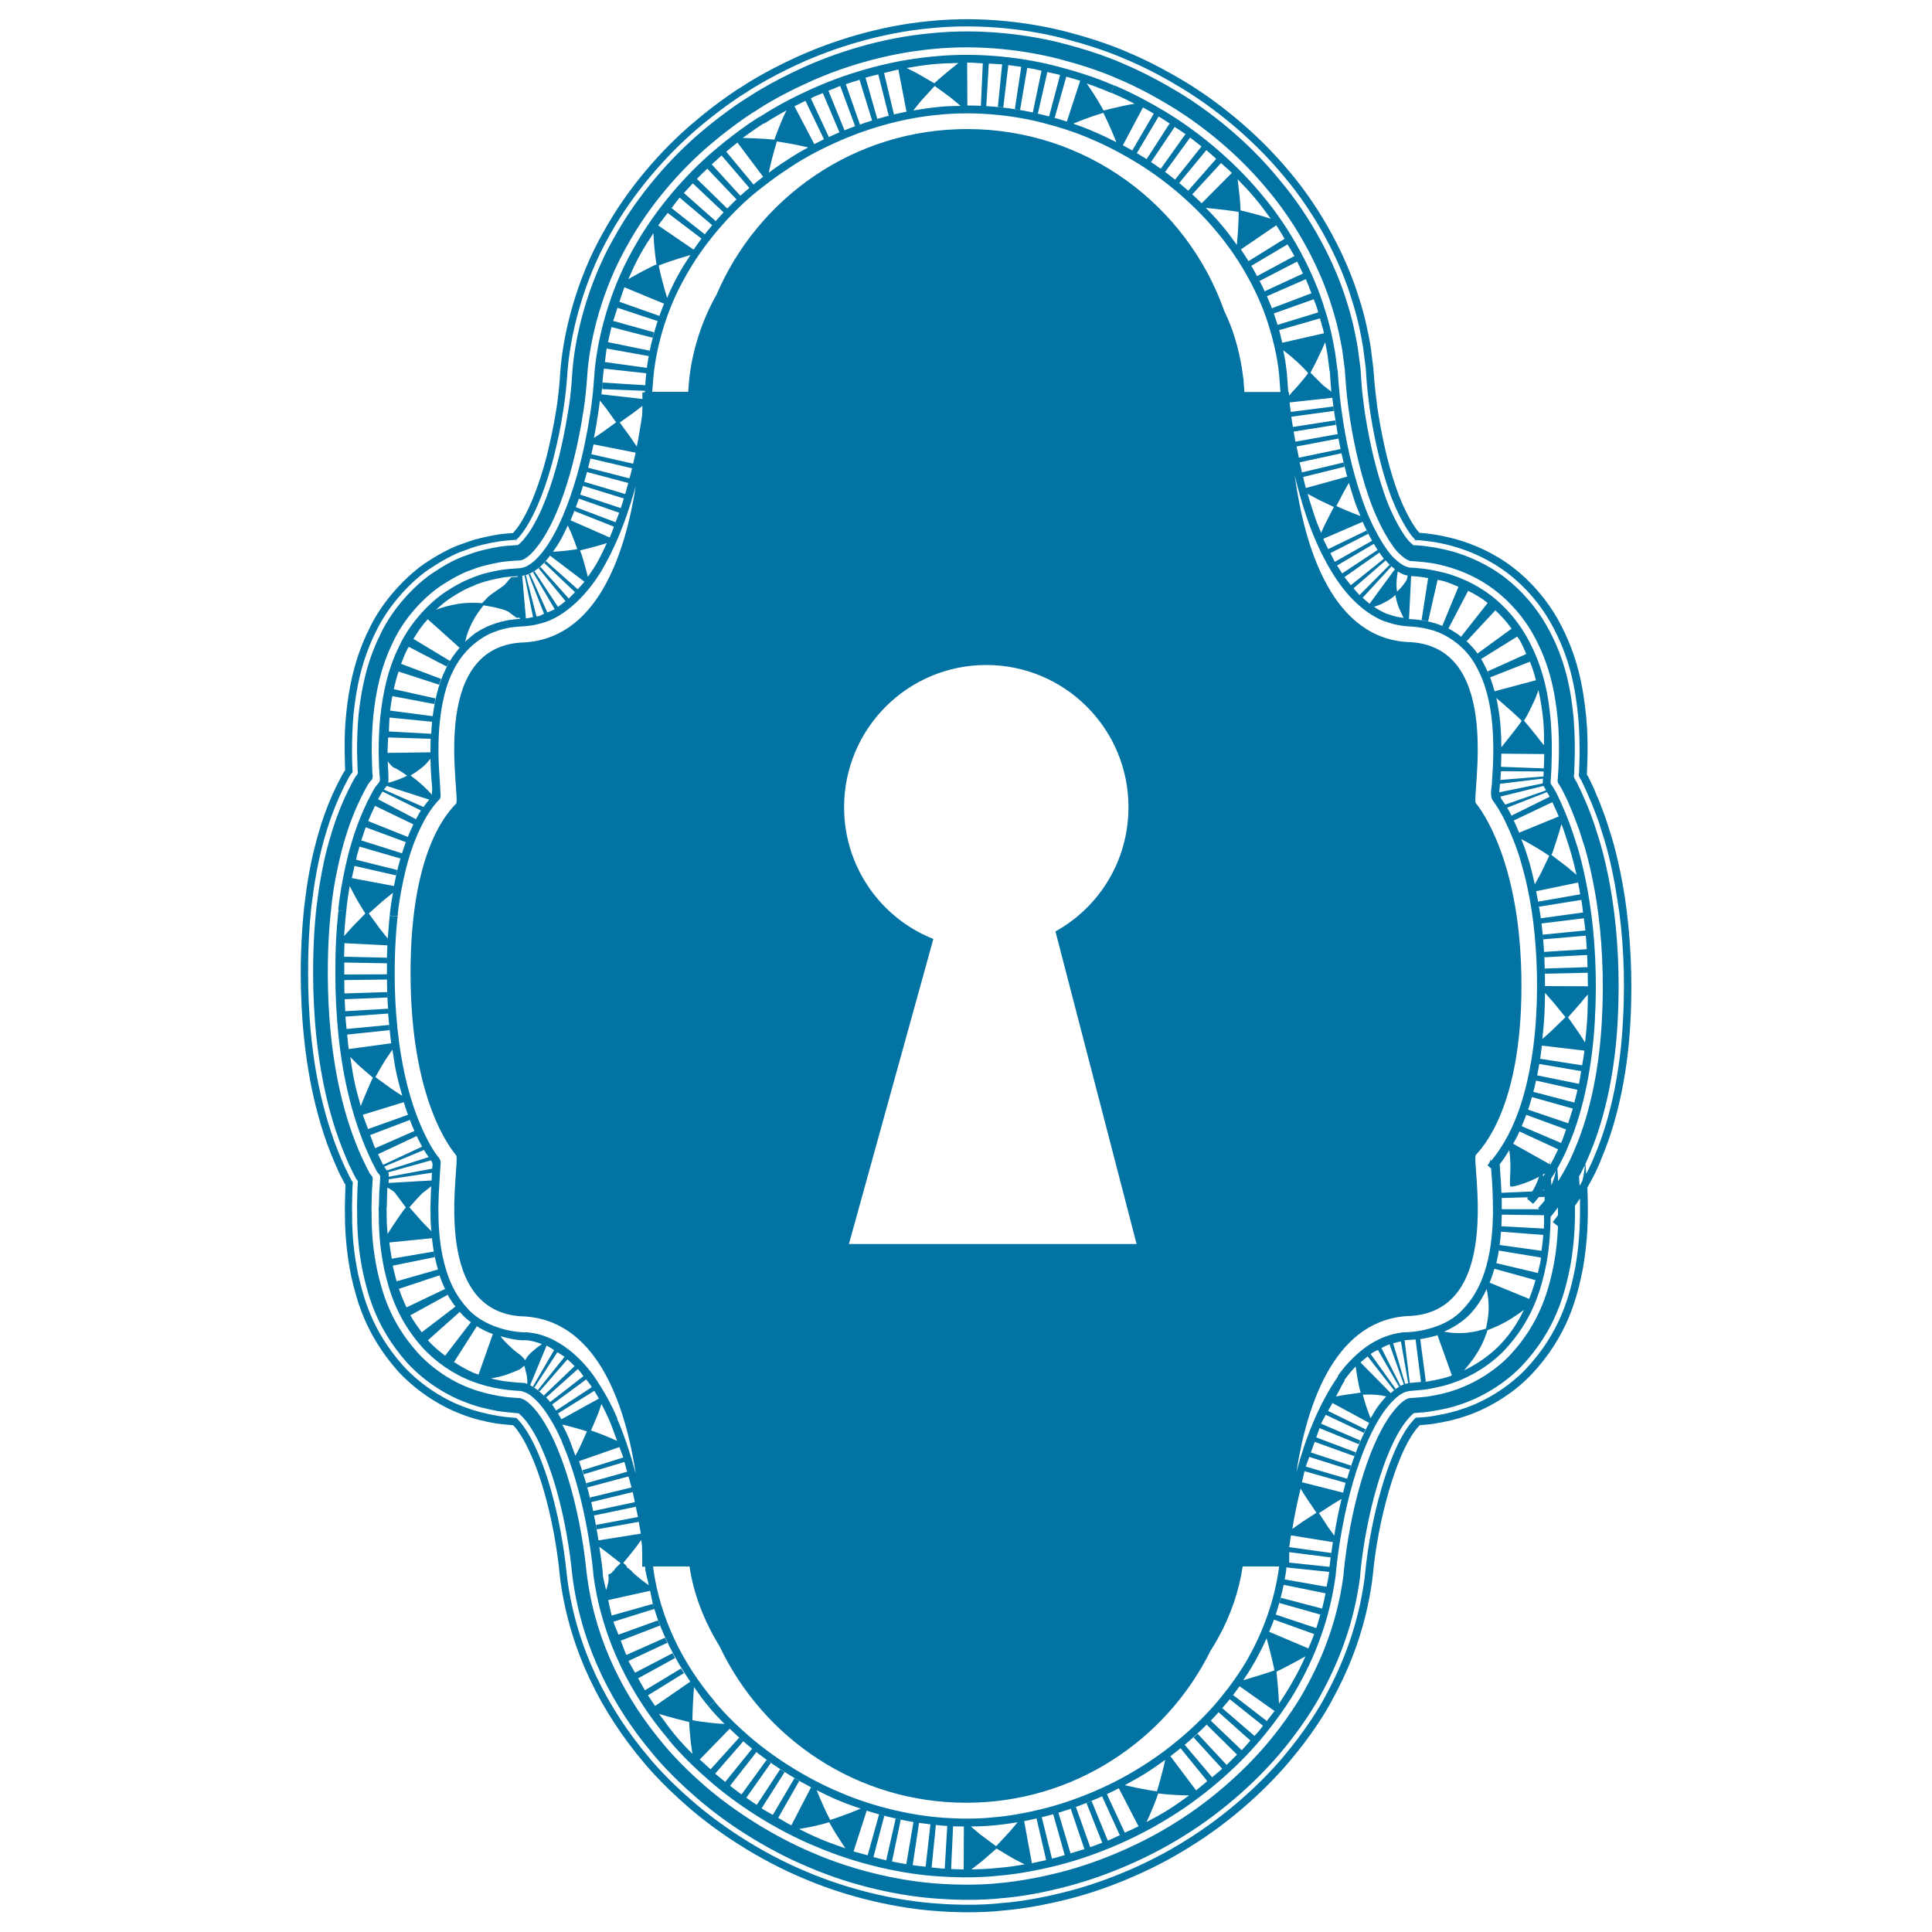 <svg xmlns="http://www.w3.org/2000/svg" viewBox="0 0 1000 1000" style="fill:#0273a2">
<title>Keyhole Of Vintage Design SVG icon</title>
<g><path d="M790.1,620.3L790.1,620.3C789.8,620.6,789.9,620.6,790.1,620.3z"/><path d="M796.1,625.4L796.1,625.4C795.7,625.8,795.8,625.7,796.1,625.4z"/><path d="M804.3,632.4L804.3,632.4C803.9,632.9,804,632.8,804.3,632.4z"/><path d="M729.7,293.9c0,0,0.1,0,0.1,0C729.9,293.9,729.8,293.9,729.7,293.9z"/><path d="M730.9,279.5c0,0,0.3,0,0.4,0L730.9,279.5C730.4,279.4,729.7,279.5,730.9,279.5z"/><path d="M267.4,279.7c0.4-0.1,0.7-0.2,0.9-0.2l0,0c-0.4,0-0.8,0.1-1.2,0.1C266.5,280,266.7,279.9,267.4,279.7z"/><polygon points="268.3,279.5 268.3,279.6 268.3,279.5 "/><path d="M269.1,734.4c0.2,0,0.2,0,0.4,0C269.7,734.4,269.5,734.4,269.1,734.4z"/><path d="M266.8,733.9c0.1,0.1,0.2,0.3,0.3,0.3c0.6,0,1.5,0.1,2,0.1C266.4,734.2,266.5,733.5,266.8,733.9z"/><path d="M731.9,734.3l1-0.1c0.1-0.1,0.3-0.3,0.4-0.4C733.8,733.6,732.7,734.2,731.9,734.3z"/><polygon points="731.5,734.3 731.6,734.3 731.6,734.3 731.8,734.3 731.9,734.3 731.5,734.3 "/><path d="M841,464.3c-2.8-18.2-6.8-31-6.8-31s-1-3.2-2.8-8.8c-1-2.8-2.2-6.2-3.8-10.2c-0.9-2-1.8-4.1-2.7-6.4c-0.9-1.8-1.8-3.8-2.8-5.8c-0.5-0.8-0.9-1.2-0.7-2.1c0.1-2.9,0.2-5.9,0.3-8.9c0.1-6.2,0-13-0.7-20.2c-1.5-14.3-4-31.3-14.8-50.6c-5.4-9.5-13.4-19.2-23.1-26.6c-9.7-7.5-20.5-12.1-29.8-14.7c-4.6-1.2-9.1-2.2-12.8-2.6c-1.7-0.3-4-0.5-5.8-0.6c-2.2-2.1-8-11.1-12.3-24c-4.6-13.3-7.8-29.3-9.5-41c-0.8-5.9-1.3-10.8-1.5-13.2c-0.4-4.7-0.6-7.4-0.6-7.4s-0.5-4.1-1.4-11.1c-1.1-6.1-2.7-14.9-6-24.9c-6.1-20.2-18.8-45.1-36-65.4c-17-20.5-37.6-36.6-54.2-46.6c-16.6-10-28.7-14.8-28.7-14.8s-11.7-5.5-30.7-10.5c-18.8-5.1-45.7-8.8-72.4-6c-26.5,2.4-51.5,10.6-69,18.6c-17.6,8-28.3,15.3-28.3,15.3s-11.1,6.6-25.9,19.3c-14.8,12.6-32.9,32.3-46.1,56.4c-13.5,23.8-20.9,52-22.2,73.5c-0.7,11.4-2.2,19.3-2.2,19.3s-1.2,8-3.9,19.4c-2.6,11.2-7.4,25.9-12.7,35.2c-2.3,4.3-4.5,6.8-5.6,8c-1.3,0.1-2.6,0.2-3.8,0.3c-1.3,0.1-2.4,0.3-3.5,0.4c-6.3,1-12.7,2.6-15.3,3.6c-3,1.1-4.5,1.6-4.5,1.6s-6.5,2-17,8.8c-10.3,6.6-23.5,20.2-30.4,35.1c-7.5,15.1-10.4,30-11.8,43.6c-0.7,6.9-0.9,13.4-0.8,19.8l0.2,8.6c0,0.4,0.2,0.9-0.1,1.2l-0.4,0.5l-1,1.7c-7.7,14.2-11.3,26.2-13.9,36.2c-2.6,9.9-3.8,17.8-4.6,23.2c-0.7,5.4-1.1,8.5-1.1,8.5s-1.5,12.3-1.8,29.5c-0.2,17.1,0.6,40.3,5.7,65.1c2.6,12.4,6.2,25.2,11.6,37.7c1.3,3.1,2.8,6.5,4.3,9.2l1,1.9c0.1,0.3,0.5,0.5,0.5,0.9c-0.2,6.8-0.3,11.3-0.3,11.3s0,3.3,0.1,9.1c0.3,6,0.7,14.7,3.2,27c2.8,11.9,7,29.4,23.9,48.7c8.4,9.3,20.5,17.8,32.9,22.5c6.3,2.5,12.4,3.9,18.3,4.9l4.3,0.5l4.4,0.4c0.8,0.8,1.9,2,3.1,3.9c1.8,2.6,3.5,5.8,4.6,8.1c1.1,2.5,1.8,3.9,1.8,3.9c7.2,16.4,12.5,40,14.6,61.3l0.2,1.7l0.2,1.8c5.2,37.1,21.6,68.3,42.9,93.6c0,0,8.4,10.5,23.2,23.3c14.7,12.8,36.2,27.2,60,37.1c23.6,10.1,49.4,15.5,69.3,16.8c20.1,1.5,33.4-0.3,33.4-0.3s13.4-0.8,32.3-5.5c19-4.6,43.2-13.9,64.9-27.6c21.9-13.5,41.2-31.4,53.8-47.1c12.8-15.5,19.2-28,19.2-28c10.4-18.8,17.8-38.9,21.1-62.3l0.2-1.7l0.2-1.7c2.6-28.2,12-61.6,21.8-74.4c-0.2,0.1,1.3-1.7,2.4-2.9l3.2-0.3h0.2l1.7-0.2c-0.3,0.2,11.4-1.6,17.4-3.8c12.3-3.8,25.5-11.7,35-21.6c19.4-20.4,24.1-40.8,27-55.2c2.6-14.9,2.7-26.6,2.5-36c0-2.1-0.1-4.1-0.2-5.9c2.7-4.7,5.4-9.9,7.4-15.3c9-21.2,13.7-46.8,14.9-70.5C845.2,505.6,843.8,482.7,841,464.3z M267.9,275.8l0.2,0l0.1,0C268.1,275.8,268,275.8,267.9,275.8C267.9,275.8,267.9,275.8,267.9,275.8z M732.2,738.1c-0.2,0-0.3,0-0.4,0h-0.1h0h0l0.7-0.1C732.3,738.1,732.2,738.1,732.2,738.1z M820.2,604.9c-0.1,0.9-0.3,1.7-0.4,2.4c-0.1,0.7,0,0.7-0.8,4c-0.5,0.8-0.9,1.7-1.4,2.5c-0.1-1.7-0.2-3.4-0.3-4.8c1-1.9,2-3.7,2.9-5.7C820.3,603.8,820.2,604.4,820.2,604.9z M802.4,602.9L802.4,602.9c-0.1-0.3-0.1-0.8-0.1-1.1c-0.1-1.5-0.2-3.3-0.1-1.5c-0.1,0.9-0.1,1.7-0.1,2.3l-3.9-2.2c0-0.8-0.1-1.1,0-0.2c0,0.1,0,0.1,0,0.2l-15-8.4c1.7-2.9,3.3-6.2,4.7-9.7c4.9-11.4,8.4-25.9,10.2-41.1l22,2.6c-0.3,2.6-0.8,5.1-1.2,7.6l-21.8-3.4l-0.4,2.7l21.7,3.7c-0.4,2.2-0.7,4.5-1.1,6.6l-21.7-4.4l-0.6,2.7l21.5,4.8c-0.5,2.3-1.1,4.4-1.6,6.6l-21.3-5.6l-0.8,2.7l21.3,6c-0.8,2.6-1.6,5-2.4,7.6l-20.9-7.1l-0.9,2.7l20.7,7.6c-0.7,2-1.4,4.2-2.2,6.1c-0.1,0.3-0.3,0.6-0.4,0.9l-20.4-8.7l-1.2,2.7l20.1,9.3C805.1,597.8,803.8,600.5,802.4,602.9z M805.3,606.1c-0.1,0.5-0.3,1.3-0.7,3.1c-0.5,1.7-1.1,2.9-1.6,4.3c-0.1-1.2-0.1-2.3-0.2-3.4C803.6,608.8,804.5,607.5,805.3,606.1z M796.5,624.9c-0.1,0.2-0.4,0.4-0.4,0.5l0.7,0.5h-19.7l0,2.8l22.1,0.3c0,2.3,0,4.4-0.1,6.9l-22.1-1.2l-0.2,2.8l22,1.7c-0.2,2.6-0.5,5.3-0.9,8.2l-21.7-3l-0.4,2.9l21.8,3.6c-0.1,0.7-0.1,1.2-0.2,1.9c-0.4,1.9-0.9,4-1.4,6.1l-21.5-5.1l-0.7,2.8c0.7-2.7,1.3-5.2,1.7-7.6c1.8-10.2,1.9-19.4,1.8-27.1c-0.2-7.7-0.7-13.9-1-18.1c0-0.5,0-0.7-0.1-1.1c1.4-1.8,3.1-4.2,5-7.4c0.3,2,0.5,4.5,0.6,7.2c0,2.7-0.1,5.5-0.2,7.6c-0.1,3-0.1,3.5,0.1,3.8l0.2,0.2h0.1c0.1,0,0.2,0.1,0.4,0.1c1.1,0,5.9-1.2,10.9-3.5c1.1-0.5,2.2-1,3.3-1.6c-1.1,3.3-2.4,5.9-3.5,7.6l-16,0.7l0.1,2.7l13.7-0.4c0,0-0.2,0.2-0.2,0.2h0.1c-0.2,0.2-0.4,0.4-0.4,0.5l3.1,2.7c-0.8,0.9,0.6-0.5,3-3.5l3-0.1c0,0.7,0,1.3,0,1.9C797.6,623.8,796.4,624.9,796.5,624.9L796.5,624.9z M735.1,693.1l-0.6,0.1c1.9-0.2,5.9-1,8.9-1.9c0.2,0,0.4-0.2,0.6-0.3l7.5,20.9c-0.4,0.1-0.8,0.4-1.2,0.5c-4.5,1.6-12.6,2.9-13.3,2.9l-0.5,0l1.5-0.2L735.1,693.1z M675.9,759.1c0.5-1.7,1.2-3.3,1.8-5l20.9,6.6l0.7-2.1l-20.8-6.8c0.7-1.9,1.3-3.6,2-5.5l20.5,7.4l0.7-2l-20.4-7.7c0.6-1.6,1.1-3.3,1.7-4.8l20.3,8.3l0.8-1.9l-20.3-8.7c0.7-1.6,1.6-3,2.4-4.6l19.7,9.3l0.9-1.8l-19.4-9.5c0.7-1.4,1.5-2.7,2.3-4.1l19,10.3c-4.6,8.4-8.4,18.5-11.6,29.4l0.2-0.5L675.9,759.1z M686.1,824.7c-0.5,2.7-1.1,5.3-1.8,7.9L663,827l-0.8,2.7l21.2,6c-0.7,2.3-1.3,4.7-2.1,7l-21-7l-0.3,0.9c2.6-7.6,4.5-15.5,5.7-23.6l0.1-1.1l0-0.6l22.1,2.3l0.1-0.6l0.2-2l-20.9-2.2c0-1.2,0-3.1,0-5.4l21.4,2.7l0.3-2.3l-21.7-3c0,0,0-0.1,0-0.1c0.3-2,0.6-4,0.9-6l21.7,3.5c-0.8,5-1.5,9.9-1.9,14.7l-0.1,1.4l-0.2,1.4c-0.3,1.9-0.7,3.7-1.1,5.6l-21.7-3.8l-0.5,2.8L686.1,824.7z M656.9,844.6c1-2.4,2.1-4.9,2.9-7.4l-0.4,1.1l20.8,7.5c-0.9,2.5-1.9,5-3,7.4L656.9,844.6z M675.7,857.3c-1.9,4.3-4,8.5-6.4,12.7c0,0-2.6,4.8-7.3,11.8c-0.2-6.3-1.3-16.5-1.3-16.6c0,0,0,0,0,0C662.7,864.4,670.8,860.1,675.7,857.3z M653.7,893.2c-0.4,0.6-0.8,1.1-1.2,1.7c-0.9,1.2-2.2,2.4-3.2,3.6l-16.7-14.4l-1.9,2.1l16.5,14.7c-1.5,1.7-2.8,3.3-4.5,5l-16-15.3c3.2-3.3,6.1-6.6,8.7-9.7c2.4-2.9,4.4-5.6,6.2-8.1l18.1,12.8c-1.2,1.6-2.7,3.5-4,5.2l-17.5-13.5l-1.7,2.2L653.7,893.2z M632.6,915.5c-1.6,1.5-3.5,2.9-5.2,4.4l-14.2-16.8l-2.2,1.7l13.9,17.1c-1.9,1.6-3.8,3.2-5.8,4.8l-13.3-17.7c7.7-5.8,14.7-12.1,20.6-18.2l-1.8,1.9l15.7,15.5c-1.8,1.8-3.6,3.5-5.4,5.3l-15-16.1l-2.1,1.9L632.6,915.5z M579.6,949.9c-2.1,0.9-4.1,2-6.2,2.8l-8.4-20.5l-2.6,1.1l8.1,20.5c-2.1,0.8-4.2,1.6-6.2,2.3l-7.4-20.8l-2.7,0.9l7.1,20.9c-2.5,0.8-4.8,1.5-7.2,2.2l-6.3-21.2l-2.7,0.8l6,21.3c-1.9,0.5-3.9,1.2-5.7,1.6c-0.3,0.1-0.5,0.1-0.9,0.2l-5.3-21.5l-2.7,0.7l5,21.6c-2.6,0.6-5.1,1.1-7.4,1.6l-4-21.8c3-0.6,6.3-1.3,9.9-2.2c11.4-2.8,25.4-7.7,39.1-14.8l10.2,19.7c-2.4,1.2-4.7,2.2-7.1,3.3l-9.3-20l-2.5,1.1L579.6,949.9z M490.3,945.1l-1.3,22.1c-0.7,0-1.3-0.1-2-0.1c-1.5-0.1-3.3-0.4-4.8-0.5l2.2-22l-2.8-0.3l-2.5,21.9c-2.2-0.3-4.3-0.4-6.7-0.8l3.3-21.9c4.6,0.7,8.9,1.2,12.9,1.5c3.7,0.3,7.2,0.4,10.3,0.4l-0.1,22.2c-2,0-4.2-0.1-6.5-0.2l1-22.1L490.3,945.1z M463.6,941.3l-4.9,21.6c-2.2-0.5-4.4-1.1-6.6-1.7l5.6-21.3l-2.7-0.8l-5.9,21.2c-2.4-0.7-4.8-1.3-7.3-2l6.8-21.1c9.2,2.9,18.3,5,26.7,6.3l-2.5-0.4l-3.7,21.8c-2.4-0.4-4.9-0.9-7.4-1.4l4.5-21.6L463.6,941.3z M411.2,920.4l-11.2,19c-1.9-1.2-4-2.2-5.8-3.4l11.9-18.7l-2.3-1.5l-12.1,18.4c-1.9-1.2-3.7-2.5-5.4-3.7l12.7-18l-2.2-1.6l-13,17.9c-2.1-1.5-4-3-5.9-4.5l13.6-17.4l-2.2-1.8l-13.9,17.2c-1.5-1.3-3.2-2.5-4.6-3.7c-0.2-0.2-0.4-0.4-0.6-0.6l14.5-16.7l-2.1-1.9l-14.8,16.4c-1.9-1.7-3.9-3.5-5.6-5.1l15.5-15.9c2.2,2.1,4.7,4.4,7.5,6.9c8.9,7.7,21,16.3,34.6,23.4l-10.2,19.7c-2.4-1.2-4.6-2.6-6.8-3.9l10.9-19.1L411.2,920.4z M419.5,945.6c4.5-0.9,8.7-2.1,9.7-2.4c0.5,0.9,2.6,4.7,5.1,8.5c1.2,1.8,2.3,3.6,3.3,5c-4.3-1.5-8.7-3-12.9-4.8c-3.8-1.6-7.5-3.4-11.1-5.2C415.4,946.4,417.4,946,419.5,945.6z M429.7,942c-0.5-0.9-2.5-4.8-4.3-9c-1.1-2.4-1.9-4.5-2.7-6.4c3.5,1.7,7,3.5,10.6,5c4,1.7,8.1,3.2,12.2,4.5c-1.8,0.8-4,1.7-6.4,2.6C434.9,940.3,430.7,941.7,429.7,942z M488.8,940.9c-15.2-1-35.3-5.1-53.9-13.1c-18.7-7.8-35.7-19.2-47.1-29.1c-11.5-9.9-17.9-18-17.9-18l-3.1,2.7c0,0,3,3.7,8.2,8.9c-2.3-0.1-4.6-0.3-6.5-0.5c-4.6-0.5-9.3-1.2-10.1-1.4c-0.1-1.8,0.4-12,0.8-17.2c2.5,3.5,4.8,6.9,7.6,10.1l3.1-2.7c-16.3-19.2-28.1-42.6-31.7-68.3l-0.1-1.1l0-0.4h18.8c2.1,14.5,7.7,28.5,15.6,41.4c22.7,47.8,71.2,80.9,127.6,80.9c55.6,0,103.5-32.2,126.6-78.9c2.4-3.7,3.7-6.2,3.7-6.2c6.5-11.6,10.9-24.4,12.8-37.2h18.8l0,0.4l-0.1,1c-2.3,15.9-7.6,31-15.2,44.8c0,0-4.7,9.2-14.4,21.1c-9.5,11.9-24.6,25.9-41.8,36.5c-17.1,10.8-36.2,18.1-51,21.7c-14.8,3.7-25,4.3-25,4.3S504.1,942,488.8,940.9z M352.5,863.6l-18.7,11.3c-1.2-2-2.3-4.1-3.5-6.2l19.1-10.5l-1.3-2.5l-19.4,10.1c-1.1-2.1-2.4-4-3.4-6.1l20.1-9.4l-1.2-2.6l-20,8.9c-1.1-2.4-1.9-4.9-2.9-7.4l20.3-7.8l-1-2.7l-20.5,7.4c-0.8-2.3-1.9-4.4-2.6-6.7l21.1-6.6l-0.1-0.5c4.2,13.7,10.8,26.5,18.8,38.1l-18.2,12.6c-1.2-1.8-2.5-3.6-3.7-5.5L354,866L352.5,863.6z M305.8,777.1c-1.7-7.3-3.8-14.2-6.1-20.8l20.9-7.3c0.6,1.8,1.4,3.5,2,5.4l-21.1,6.6l0.6,2.1l21.1-6.4c0.5,1.7,0.9,3.4,1.4,5.1l-21.2,5.9l0.6,2.2l21.3-5.7c0.5,1.9,1.1,3.8,1.6,5.7l-21.5,5.2L305.8,777.1z M282.3,723.2c-2.8-2.9-5.5-5-7.9-6.2l8.5-20.5c1.4,0.6,2.6,1.5,3.9,2.3l-11,18.9c0,0,0.8,0.4,0.8,0.5l11.9-18.3c1.2,0.8,2.5,1.5,3.7,2.4l-13.8,17.2l0.9,0.7l14.4-16.6c1.3,1.1,2.6,2.3,3.7,3.5l-15.9,15.2L282.3,723.2z M230.4,701.7c-3-2.3-6-4.7-8.4-7.4c-0.2-0.2-0.3-0.4-0.5-0.6l16.5-14.7c-0.1,0-2.3-2.7-2.3-2.7l-17.4,13.3c-2.2-3-4.3-5.9-5.9-8.8l19.3-10.6l-0.7-1.3c1.8,3.5,4.2,7.1,7.3,10.5c1.9,2.3,4.2,4.2,6.7,5.9l-1.3-0.9L230.4,701.7z M205.3,663.2c-0.7-2.5-1.3-4.9-1.8-7.1c-0.1-0.4-0.1-0.6-0.2-1l21.7-4.4l-0.5-2.9l-21.7,3.7c-0.5-2.9-1-6-1.3-8.4l22.1-2.2c0.3,3.2,0.8,6.7,1.7,10.7c0.4,1.9,0.9,3.9,1.5,6l-0.2-0.5L205.3,663.2z M227.5,660.1l-0.5-1.6c1,3.3,2.3,6.7,4.1,10.2l-0.8-1.5l-19.9,9.5c-1.6-3.4-2.9-6.6-3.9-9.6L227.5,660.1z M246.8,686.5l-0.6-0.4c2.8,1.8,5.8,3.3,8.9,4.4l-7.4,21c-0.4-0.2-0.8-0.3-1.2-0.4c-4-1.5-7.8-3.7-11.5-6.1L246.8,686.5z M262.5,711.4c0.5-0.2,1-0.4,1.6-0.6c2.9-1.1,5.6-2.1,6.4-3.2c0.4-0.3,0.7-0.5,0.9-0.8c0,0.2,0.1,0.3,0.1,0.4c0.3,1.2,0.8,3.1,1.2,4.9c0.2,1.6,0.3,3,0.2,4.2c-0.8-0.3-1.6-0.6-2.1-0.5l-3.1-0.2c-3.8-0.3-4.9-0.5-7.4-0.8c-2-0.4-4.1-0.8-6.2-1.3C256.7,713,259.8,712.4,262.5,711.4z M271.8,704.1c-0.2-0.4-0.4-0.8-1-1.3c-0.5-0.7-1.6-1.6-2.9-2.5c-1.1-0.9-2.4-1.8-3.3-2.8c-2.3-2-4.3-4.2-5.6-5.9c4.8,1.4,9.5,2.3,13.3,2.1c2.8,0.2,5.5,1,8.2,2c-1.4,0.9-3,2.1-4.3,3.3C274,700.6,272.5,702.7,271.8,704.1z M299.1,708.6c1.1,1.2,1.9,2.4,2.9,3.7l-17.4,13.5l1,1.3l17.8-13.1c0.7,0.9,1.5,1.8,2.1,2.7c0.3,0.4,0.5,0.8,0.8,1.3l-18.5,12.1l1,1.5l18.8-11.7c0.8,1.3,1.7,2.7,2.4,4l-19.4,10.7c-1-1.7-2.1-3.6-3.4-5.5c-1.4-2.2-2.9-4.1-4.5-5.8L299.1,708.6z M309.3,732.4c0.7-1.6,1.3-3.7,2-5.7c2.9,5.5,4.5,9.4,4.5,9.4l3.8-1.7c0,0-3.3-8.7-10.7-19.9c-7.1-11-20.4-23.9-36.4-24.9c-9.9,0.1-23.7-4.1-31-12.9c-7.7-8.6-10.6-18.3-12.3-26c-1.7-7.9-2-14.3-2.2-18.8c-0.1-4.4-0.1-7-0.1-7l-4.1,0c0,0,0,2.6,0.1,7.2c0.1,1.4,0.2,3.4,0.4,5.2c-1.3-1.3-3-3-4.7-4.8l-6.7-7.6c0.7-0.8,3.6-4.2,6.7-7.3c1.7-1.2,3.3-2.6,4.6-3.6c-0.1,1.4-0.2,2.8-0.2,3.9c-0.1,4.5-0.2,7-0.2,7l4.1,0c0,0,0.1-2.5,0.2-6.9c0.2-3.7,0.5-9,0.9-15.3c0.4-1.7-0.4-3.1-1.6-4.4c-1-1.3-2-2.8-2.9-4.3c-1.7-2.8-3.8-7-5.8-11.6c-3.8-8.9-6.7-18.7-8.7-28.6c-8.2-39.6-3.2-79.4-3.2-79.4l-4.1-0.4c0,0-0.5,4.6-1,11.8l-4-5l-5.8-8l7.4-6.6l5.1-4.1c-1.3,7.2-1.7,11.8-1.7,11.8l4.1,0.4c0,0,0.7-10,4.4-24.9c1.9-7.4,4.7-16.1,9.5-24.9c2.1-3.8,4.2-6.9,7.1-10.1c2-1.3,1-3.9,1.1-5.8l-0.4-6.3c-0.6-7.6-0.9-19,0.1-28.3c1-9.7,3-19,6.9-26.7c7.8-16.2,22.1-20.5,21.4-20.2c0,0,2.7-1.3,8.3-2.3c1-0.1,2.2-0.3,3.5-0.4c1.4-0.1,2.9-0.2,4.4-0.3c2.5-0.2,5.2-0.7,8.1-1.5c11.7-2.9,24.8-15,33.3-31c7.3-13.2,12.2-27.8,15.6-40.2c-5.7,36.5-20.6,80.4-59.7,81.2c-47.9,3.5-30.8,80.2-33.3,83.3c-2.4,2.9-23.6,21.2-23.6,87.6c0,66.4,21.2,91.5,23.6,94.5c2.5,3-14.5,79.8,33.3,83.3c39.2,0.8,54.1,45,59.7,81.6c-2.6-9.7-5.7-19.3-9.6-28.4l-3.7,1.6c1.3,3.2,2.4,6.5,3.6,9.7c-1.5-0.7-3.4-1.5-5.3-2.3c-3.6-1.5-7.1-2.7-8.2-3.1C306.4,739.2,307.9,735.9,309.3,732.4z M218.5,593.5l-20.2,9.4c-0.2-0.4-0.5-0.9-1.1-2.2c-0.5-1-1-2.1-1.5-3.3l20-9.4l-1.2-2.6l-20.3,8.9c-0.2-0.5-0.5-1-0.7-1.6c-0.7-1.7-1.2-3.5-1.9-5.2l20.5-7.8l-0.9-2.7l-20.7,7.4c-0.9-2.5-1.9-4.9-2.7-7.4l21.2-6.5c1.4,4.6,3,9.1,4.9,13.5c2,4.8,4.3,9.1,5.7,11.5c0.8,1.3,1.6,2.5,2.5,3.7l-0.2-0.3l-21.6,6.9c-0.5-0.6-1.1-1.1-1.3-1.9c0-0.1-0.1-0.1-0.1-0.1l20.6-8.6L218.5,593.5z M201.4,530.5l-22,2.1c-0.2-2.1-0.5-4.3-0.6-6.4l22.1-1.6c0.4,5,0.9,10.1,1.6,15.4l-22,3c-0.4-2.6-0.5-5-0.8-7.5l21.9-2.3L201.4,530.5z M200.4,513.5l-22.1,0.7c-0.1-2.4-0.1-4.6-0.1-6.9l22.1-0.3l0-2.7l-22.1,0.1c0-1.8,0-3.8,0-5.4c0-0.3,0-0.5,0-0.8l22.1,0.4c-0.1,7.6,0,16.4,0.7,25.9l-0.2-2.4l-22.1,1.3c-0.1-2.1-0.2-4.1-0.3-6.2l22.1-0.9L200.4,513.5z M178.1,495.2c0.1-2.4,0.1-4.9,0.2-7l22.2,1.1c-0.1,2.5-0.2,5.4-0.3,8.4l0-2L178.1,495.2z M203.1,543.3c0.6,3.8,1.1,7.5,1.9,11.3c0.9,4.2,2,8.4,3.2,12.6c-2.5-1.6-4.5-2.9-5.8-3.8l-8.1-5.9c1.8-3.2,3.5-6.2,5-8.6L203.1,543.3z M185.6,551.4l7.4,6.4c-0.3,0.6-0.8,1.6-1.7,3.7c-2.1,4.8-3.6,8.4-4.6,11c-1.2-4.5-2.5-8.9-3.4-13.4c-0.8-4-1.4-8-2-12L185.6,551.4z M200.9,606.8l22.2-6.2c0.6,0.9,1,1.9,0.7,3c0,0.5-0.1,0.8-0.1,1.3l-22.5,4.2c0-0.3,0-0.5,0-0.8c0.2-0.8-0.2-1.4-0.7-2.1L200.9,606.8z M201.2,610.4l22.4-3.4c-0.1,1.4-0.2,2.8-0.2,4l-22.3,1.3C201.2,611.8,201.2,611.1,201.2,610.4z M184.3,445c0.2-0.7,0.3-1.3,0.4-2c0.4-1.5,0.9-3.2,1.4-4.8l21.3,6.2l0.8-2.7L187,435c0.7-2.2,1.5-4.5,2.3-6.8l20.8,7.7l1-2.7l-20.5-8.2c1-2.6,2.2-5.2,3.5-7.9l19.9,9.6l1.3-2.7l-19.6-10.3c0.3-0.6,0.5-1.1,0.9-1.7c0.6-1.1,1-1.7,1.4-2.3l19.9,9.8l0.9-1.4c-1,1.4-1.9,2.9-2.8,4.6c-5,9.3-7.9,18.2-9.9,25.9c-0.9,3.7-1.6,7-2.2,10l-21.8-4.1c0.4-1.9,0.9-4.2,1.4-6.3l21.5,4.9l0.6-2.8L184.3,445z M201.9,367.8c0.3-2.5,0.7-5,1.2-7.5l21.7,4.1l0.6-2.9l-21.6-4.8c0.7-3.1,1.5-6.1,2.5-9.1l21,6.8l1-3l-20.7-7.8c1-2.6,2-5.2,3.3-7.7c0.2-0.4,0.4-0.7,0.7-1.1l19.6,10.2c-0.1,0,1.7-2.9,1.7-2.9l-18.9-11.4c2.2-3.7,4.6-7.2,7.4-10.2l16.5,14.8c-2.6,3-5.1,6.5-7,10.6c-4.2,8.3-6.3,18.1-7.3,28.1c-0.2,1.9-0.3,4-0.4,6v-0.2l-21.9-1.2c0.1-2.3,0.1-4.5,0.3-6.7c0-0.2,0-0.3,0.1-0.5l22.1,2.2l0.3-2.9L201.9,367.8z M223.7,407.9c-0.1,1.1,0,2.4-0.2,3.5c-1-1.4-2.8-3.1-4.4-4.6c-2.7-2.5-5.4-4.5-6.6-5.4c1.1-0.7,3.5-2.1,5.9-4.1c1.7-1.3,3.2-3.1,4.4-4.6c0.1,3.6,0.2,6.9,0.4,9.3L223.7,407.9z M222.9,382.4c-0.1,2.3-0.1,4.7-0.1,7l-22.2,0.3l0-0.5c0-2.4,0.2-5,0.3-7.5L222.9,382.4z M201,400l-0.2-3.2l-0.1-2.8c0,0.1,0.1,0.1,0.1,0.2c1.2,1.5,2.5,3.2,4,3.5c2.4,1.3,4.9,3,5.9,3.8c-1.3,0.8-6.5,3-9.8,3.6C201.3,403.4,200.9,401.6,201,400z M222.2,413.9c-1.1,1.2-2.1,2.5-3,3.8l-20.5-9c0.4-0.6,1-1.2,1.5-1.9L222.2,413.9z M240.8,332.1c0.5-2.2,1.2-4.9,2.5-7.6c2.4-5.7,6.6-10.7,7-11.2c0.3,0.1,1.7,0.3,4,0.7l1,0.2c2.5,0.6,5.9,1.3,7.8,2.4l3.9,2.9l0.5,0.3l1.3-0.1l0.5,0.6c-0.7,0.1-1.6,0.1-2.3,0.2c-1.3,0.2-2.4,0.3-3.5,0.4c-6.3,1.2-9.3,2.6-9.3,2.6s-3.2,1-8.3,4.3C244.5,328.9,242.7,330.4,240.8,332.1z M313.1,187.4c0.3-2.3,0.5-4.6,0.9-7l21.8,3.9c-0.9,4.6-1.4,9.1-1.7,13.2c0,0.7-0.1,1.2-0.1,1.9l-22.1-1.4l-0.2,3.4l22.1,0.9c0,0.3,0,0.5-0.1,0.8h-1.2c0,0,0,1.4,0,3.4l-21.2-2.4c0.3-2.5,0.5-5.2,0.7-8.2c0.1-1.6,0.4-3.4,0.6-5.1l21.9,2.4l0.3-2.8L313.1,187.4z M317.4,166.1c0.7-2.3,1.5-4.5,2.2-6.8l20.8,6.9l0.9-2.7l-20.7-7.3c0.9-2.5,1.6-5,2.6-7.5l20.5,8.5c-3.7,9.1-6.3,18.3-7.9,26.9l0.5-2.6l-21.6-4.4c0.5-2.6,1.2-5.1,1.8-7.8l21.3,5.5l0.7-2.8L317.4,166.1z M325.2,144.5c2-4.4,3.9-8.8,6.3-13c2.1-3.8,4.4-7.3,6.7-10.8c0.1,1.8,0.2,3.9,0.4,6.1c0.4,4.7,1,9.1,1.2,10.1C337.9,137.5,330.2,141.6,325.2,144.5z M347.6,107.7c1.4-1.8,2.8-3.8,4.2-5.4l16.9,14.3l1.8-2.1L354,99.9c1.5-1.7,3-3.3,4.6-5l16,15.1l1.9-2l-15.8-15.4c1.8-1.9,3.6-3.6,5.4-5.3l15.2,16l2-1.9l-14.9-16.3c1.5-1.3,3-2.8,4.4-4c0.2-0.2,0.4-0.4,0.7-0.6l14.4,16.8l2.1-1.8l-14.1-17c2-1.7,4-3.3,5.8-4.7L395,91.5c-2.4,1.9-5.1,4-7.9,6.4c-8.9,7.6-19.3,18.4-28.1,31.3l-18.3-12.5c1.6-2.3,3.3-4.3,4.9-6.5l17.5,13.3l1.7-2.2L347.6,107.7z M419.7,50.9c0.7-0.3,1.1-0.6,1.8-0.9c1.3-0.6,3-1.2,4.4-1.8l8.6,20.3l2.6-1.1L428.8,47c2.1-0.8,3.9-1.7,6.1-2.5l7.7,20.8c-4.3,1.6-8.3,3.2-12,4.9c-3.4,1.5-6.4,3-9.1,4.4L411.2,55c1.7-0.9,3.8-1.8,5.7-2.8l9.6,19.9l2.5-1.2L419.7,50.9z M448,40.2c2.1-0.6,4.4-1.2,6.6-1.7l5.4,21.4l2.7-0.7l-5.1-21.4c2.5-0.6,4.9-1.3,7.4-1.8l4.2,21.8c-9.5,1.9-18.5,4.6-26.5,7.5l2.4-0.9l-7.3-20.8c2.3-0.8,4.7-1.6,7.1-2.3l6.5,21.1l2.7-0.8L448,40.2z M411.9,74.9c2.3,0.5,4.6,1,6.4,1.4c-6.5,3.5-10.4,6.2-10.4,6.2s-4.1,2.5-10,6.9c0.4-1.8,0.9-4.1,1.5-6.5c1.1-4.4,2.4-8.7,2.7-9.7C403,73.4,407.4,74,411.9,74.9z M410.1,85.9c0,0,8.4-5.8,22.2-12c13.8-6.3,33.3-12.7,53.6-14.5c20.3-2.1,40.8,0.6,55.4,4.6c14.7,3.8,23.9,8.2,23.9,8.2l1.6-3.8c0,0-4.3-2-11.3-4.4c1.7-0.7,3.9-1.6,6.1-2.4c4.3-1.6,8.5-2.9,9.5-3.2c0.4,0.9,2.4,4.9,4.2,9.1c1,2.2,1.8,4.4,2.5,6.1c-6.6-3.4-11-5.2-11-5.2l-1.6,3.8c0,0,9.5,3.7,22.5,11.6c13,7.8,29.1,20.4,42.1,36.2c13.2,15.6,22.6,34.1,27,48.9c4.6,14.6,5.3,25.4,5.3,25.4l4.1-0.3c0,0-0.4-2.8-1-7.6c-0.3-1.4-0.6-3.3-1-5.1c1.5,1.2,3.4,2.6,5.2,4.2c3.7,3.1,7.2,7,7.7,7.6c-0.4,0.8-4,5.1-6,7.4c-1.5,1.5-2.8,3-3.9,4.3c0-1.1,0-1.8,0-1.8h-0.4c-0.4-5.3-0.6-8.8-0.7-9.1l-4,0.3c0,0,0.2,2.4,0.5,6.7c0,0.6,0.1,1.4,0.2,2h-18.7c-0.4-4.7-0.5-7.5-0.6-7.3c0,0-0.3-2.1-0.8-5.7c-0.7-3.8-1.7-9.2-3.7-15.5c-1.2-4.1-3.1-8.7-5.3-13.4c-19.4-54.9-71.6-94.2-133.1-94.2c-58.4,0-108.3,35.4-129.8,85.9c-0.1,0.1-0.1,0.2-0.2,0.3c-8.8,15.6-13.2,33-14.1,46.1c-0.1,1.4-0.2,2.5-0.3,3.7h-18.6c0.1-1.7,0.3-3.3,0.4-5.1c1-15.4,6.2-35.8,16.3-53.7c9.8-18,23.7-33.2,35.3-43.1C401.4,91.2,410.1,85.9,410.1,85.9z M483.6,43.1c-0.8-0.5-4.7-2.7-8.8-5.1l-5.5-2.8c4.6-0.8,9.3-1.6,14.1-2c4.2-0.4,8.4-0.5,12.7-0.6C491.6,36.1,485.1,41.6,483.6,43.1z M497.2,54.8c-3.9,0.1-7.8,0.1-11.7,0.6c-4.3,0.4-8.6,1.1-12.8,1.8c1.2-1.5,2.7-3.4,4.3-5.3l6.8-7.4c0.9,0.6,4.4,3.2,8.1,5.9L497.2,54.8z M510.5,54.9l1.3-22c2.3,0.2,4.7,0.2,6.9,0.4l-2.2,22l2.8,0.3l2.6-21.9c2.3,0.3,4.5,0.6,6.7,0.9l-3.3,21.8l2.7,0.5l3.7-21.8c2.6,0.4,5,0.9,7.4,1.5l-4.5,21.6c-9.9-2.1-21.6-3.6-33.9-3.6l-0.1-22.2c2.8,0,5.4,0.2,8.1,0.4l-1,22L510.5,54.9z M545.9,61l6-21.3c2.5,0.7,5.1,1.4,7.2,2.1l-6.9,21.1c-2.9-0.9-6.2-1.9-9.8-2.8c-2.3-0.6-4.9-1.2-7.6-1.8l2.4,0.5l4.9-21.5c1.9,0.5,4,0.8,5.8,1.3c0.3,0.1,0.5,0.2,0.8,0.2l-5.7,21.5L545.9,61z M588.4,79.3l11.3-19c0.6,0.4,1.1,0.6,1.7,1c1.3,0.8,2.7,1.8,4,2.6l-12,18.6l2.3,1.5L608,65.7c1.9,1.2,3.6,2.3,5.6,3.7l-12.9,18.1l2.3,1.6L616,71.2c1.9,1.5,3.9,3,5.9,4.6l-13.7,17.2l2.1,1.8l14.1-17.1c1.7,1.4,3.4,3,5.1,4.5L615,98.7l2.1,1.9l14.9-16.2c1.9,1.7,3.8,3.3,5.6,5.1l-15.6,15.7c-10.7-10.5-22.2-19.1-32-25c-3.2-1.9-6.1-3.6-8.8-5l10.4-19.6c1.7,0.9,3.6,2.1,5.6,3.2L586,78L588.4,79.3z M647.5,137.7l18.9-11.2c1.2,2,2.5,4,3.6,6l-19.5,10.5l1.3,2.5l19.6-10.1c1.1,2.1,2,4.2,3,6.2l-19.9,9.2l1.1,2.6l20.3-8.9c1.1,2.5,2,4.9,2.9,7.3l-20.6,7.8l1,2.7l20.8-7.4c0.7,2,1.6,4,2.1,5.9c0.1,0.3,0.1,0.6,0.2,0.9l-21.2,6.5l0.9,2.7l21.2-6.1c0.8,2.7,1.6,5.4,2.1,7.7l-21.6,4.9c-0.7-3.1-1.5-6.4-2.7-10.1c-3.5-11.5-9.9-25.3-18.7-38.2l18.3-12.5c1.6,2.3,2.8,4.6,4.3,7L646,135.3L647.5,137.7z M642.1,108.9c0-1.1-0.2-5.5-0.8-10c-0.2-2.2-0.5-4.3-0.7-6.1c3.2,3.3,6.5,6.7,9.5,10.4c2.7,3.2,5.1,6.6,7.6,10C652.1,111.3,643.6,109.2,642.1,108.9z M641.1,109.7L641.1,109.7L641.1,109.7c0.2,1.9-0.4,11.9-0.9,17.1c-2.3-3.2-4.6-6.4-7.2-9.5c-2.8-3.4-5.8-6.6-8.9-9.7C629.6,108.1,639.6,109.3,641.1,109.7z M692.4,224.8c1.2,6.9,2.9,14.4,4.9,21.9l-21.4,5.9c-0.5-1.9-1-3.8-1.4-5.7l21.4-5.3l-0.5-2.2l-21.5,5.1c-0.4-1.8-0.8-3.5-1.2-5.2l21.7-4.7l-0.4-2.2l-21.7,4.5c-0.4-2-0.8-3.9-1.2-5.8l21.7-4.1L692.4,224.8z M719.3,292.3l-15.6,15.7c-0.1-0.2-0.3-0.2-0.4-0.4c-0.9-0.9-1.8-2.1-2.7-3.1l16.6-14.4l-0.7-0.9c0.9,1,1.7,2.1,2.5,2.8c1.2,1.1,2.1,1.9,3,2.6l-13.1,17.9c-1.1-0.9-2.4-2-3.6-3.1l14.9-16.2L719.3,292.3z M699.2,302.9c-1.1-1.4-2.2-2.7-3.3-4.2l18.1-12.7l-0.9-1.4l-18.4,12.2c-0.9-1.3-1.7-2.7-2.6-4.1l19-11.2l-0.9-1.6l-19.3,10.9c-0.8-1.4-1.5-3-2.3-4.5l19.6-10l-0.9-1.7l-19.8,9.6c-0.9-1.8-1.8-3.4-2.6-5.3l20.4-8.8c3.6,8.1,7.5,14.7,11,19.1L699.2,302.9z M683.8,275.8c-1.3-3.1-2.6-6.2-3.6-9.4c-1.2-3.6-2.3-7.2-3.4-10.8c1.5,0.8,3.5,1.9,5.6,3l8,3.8l-4,7.8C685.4,272.2,684.5,274.2,683.8,275.8z M691.7,261.9c0.5-1,2.2-4.1,3.9-7.4l2.6-4.6c0.9,3.1,1.9,6.3,2.9,9.3c0.9,2.8,2,5.3,3.1,7.9C700.1,265.6,693.2,262.7,691.7,261.9z M670.5,228.6c-0.4-1.8-0.6-3.5-0.9-5.2l21.9-3.5l-0.4-2.3l-21.9,3.4c-0.2-1.2-0.4-2.6-0.6-3.7c-0.1-0.6-0.1-1-0.2-1.6l22-3l-0.3-2.3l-22,2.8c-0.2-1.7-0.5-3.4-0.6-4.9l22.1-2.4c0.3,2.4,0.6,5.2,1.1,8.2c0.5,3.3,1.1,6.9,1.7,10.6L670.5,228.6z M673.2,770.5c0.9,1.5,2,3.3,3.2,5.1l5,7.4l-7.6,4.9l-4.9,3.5C670,784.4,671.5,777.4,673.2,770.5z M436.9,417.8c0-40.6,32.9-73.6,73.6-73.6c40.6,0,73.6,32.9,73.6,73.6c0,27.7-15.2,51.8-37.8,64.3c42,161.8,42,161.8,42,161.8s-143.4,0-148.9,0c43.7-157.9,0,0,43.7-157.9C455.9,475.2,436.9,448.7,436.9,417.8z M341,137.4c1.4-0.7,11.3-4,16.4-5.4c-2.2,3.3-4.4,6.6-6.3,10.2c-2.2,3.9-4.1,7.9-5.8,12C343.7,149.1,341.1,139.2,341,137.4L341,137.4L341,137.4z M333.9,810.9l0.1,0.9l0.1,1.1c0.4,2.6,1.2,5,1.7,7.6c-3-2.1-5.7-4.2-8.6-6.9c-0.1-0.5-0.6-0.8-1.2-1.1c-0.2-0.5-0.8-0.8-1.4-1.1c-0.2-1-1.1-1.7-2-2.4h0l5.6-6.9l3.7-5c0.1,1,0.3,1.9,0.4,2.8c0.2,6.8,0.1,11,0.1,11H333.9L333.9,810.9z M328.1,213.5c1.6-1.2,3.1-2.4,4.4-3.4c0,1.4,0,2.8-0.1,4.6c-0.5,3.5-0.9,5.7-0.9,5.7l0.7,0.1l-0.7-0.1c0,0-0.6,4.2-1.9,10.7l-3.5-5.1l-5.3-7.3C321.7,218.1,324.8,215.8,328.1,213.5z M329,234.3c-0.4,1.7-0.8,3.7-1.3,5.7l-21.6-4.9l-0.5,2.2l21.6,5.1c-0.1,0.3-0.1,0.5-0.2,0.7c-0.3,1.4-0.8,3-1.2,4.5l-21.4-5.5l-0.6,2.2l21.4,5.7c-0.5,1.9-1,3.7-1.6,5.7l-21.2-6.3l-0.6,2.1l21.1,6.5c-0.5,1.6-1,3.3-1.6,5l-21-7l-0.7,2.1l20.9,7.3c-0.6,1.6-1.3,3.3-1.9,4.9l-20.6-7.8l-0.7,2l20.5,8.1c-0.7,1.9-1.4,3.7-2.2,5.6l-20.3-8.9c4.5-10.4,7.9-21.9,10.1-31.2c0.7-3,1.3-5.6,1.8-8.1L329,234.3z M314.1,281.1c-1.4,2.9-2.7,5.8-4.2,8.6c-1.7,3.2-3.7,6.1-5.6,8.9c-0.8-3-2.8-11-4.1-13.7C302,284.5,309.6,282.6,314.1,281.1z M296,276.7c1.3,3.2,2.4,6.4,2.8,7.5c-1.5,0.4-8.4,1.2-12.6,1.4c1.5-2.1,2.9-4.2,4.3-6.7c1.2-2.2,2.3-4.6,3.4-6.9C294.5,273.4,295.3,275,296,276.7z M302.5,301.1c-1.1,1.4-2.3,2.6-3.5,3.9l-16.4-14.6l-0.9,1l15.9,15.1c-1.1,1.1-2.1,2.3-3.2,3.3l-14.7-16.4l-0.9,0.8l13.9,16.9c-1.3,1.1-2.6,2.1-3.9,3l-12.1-18.4l-0.8,0.5l11.2,19.1c-1.3,0.8-2.5,1.1-3.8,1.7l-9-20l-0.7,0.3l8,20.4c-0.9,0.3-1.8,1-2.7,1.2c-0.4,0.1-0.8,0.1-1.2,0.2l-5.5-21.4l-0.7,0.2l4.4,21.5c-1.3,0.3-2.6,0.6-3.7,0.7l-1.9-22.1c0.8-0.1,1.5-0.2,2.3-0.5c1.9-0.6,4.2-1.7,7.5-4.6c1.4-1.4,3-3.2,4.6-5.3L302.5,301.1z M327.5,772.3c0.4,1.7,0.7,3.5,1.1,5.2l-21.6,4.6l0.5,2.3l21.6-4.5c0.4,1.8,0.7,3.5,1.1,5.3l-21.7,4.1l0.4,2.3l21.7-3.9c0.4,2,0.7,4.1,1.1,6.1l-21.9,3.5c-1.1-6.6-2.3-13.3-3.8-19.8L327.5,772.3z M314.6,803.9l6.6,5.2c-0.3,0.3-0.6,0.6-0.9,0.9c-0.6,0.6-1.3,1.2-1.9,1.9l-0.2,0.1l0,0.3c0,0.2-0.6,0.7-1,1l-0.2,0.1l0,0.3c-0.1,0.3-1.3,0.9-1.9,1.2l-0.3,0.2l0.1,0.4c0.4,2.5-0.3,5-1.2,7.5c-0.5-2.4-1.2-4.7-1.6-7.2l-0.1-1.4l-0.1-1.4c-0.4-4.1-1.1-8.2-1.7-12.4C311.4,801.5,313,802.7,314.6,803.9z M336.5,823.4c0.7,2.9,1.1,5.9,1.9,8.8l-0.6-2l-21.2,6c-0.7-2.6-1.2-5.3-1.8-8L336.5,823.4z M514.6,944.8c0,0,4.8-0.4,12.1-1.6c-1.2,1.4-2.6,3.2-4.2,5c-3.2,3.4-6.2,6.6-6.9,7.4l-8.1-6l-5-4.2C509.9,945.3,514.6,944.8,514.6,944.8z M508.1,963.5c3.6-3.1,7-6.1,7.7-6.7l8.7,5.2c2.1,1.1,4.2,2.2,5.9,3c-8.4,1.5-13.7,1.8-13.7,1.8s-5.3,0.7-13.9,0.8L508.1,963.5z M589,925.5c-2.5-0.5-4.9-1.1-6.8-1.5c3.4-1.9,6.8-3.7,10.2-5.8c3.7-2.3,7.3-4.8,10.7-7.3c-0.4,1.9-0.9,4.3-1.6,6.7c-1.1,4.4-2.4,8.6-2.7,9.6C597.8,927.1,593.4,926.4,589,925.5z M595.9,937.6c1.8-4.2,3.3-8.3,3.6-9.3c1,0.1,5.3,0.6,9.9,0.8c2.2,0.1,4.2,0.2,6.1,0.2c-3.7,2.7-7.5,5.4-11.4,7.8c-3.5,2.2-7.1,4.1-10.7,6C594.2,941.4,595.1,939.6,595.9,937.6z M643.5,869.7c4.2-6.2,6.5-10.5,6.5-10.5c2-3.7,3.9-7.4,5.6-11.2c1.5,5.2,3.8,14.8,4,16.5v0.1C658.2,865.2,648.6,868.2,643.5,869.7z M687.4,790.4l-4.7-7.2l7.1-4.6l4.6-2.8c-1.5,6.2-2.8,12.6-3.8,19C689.7,793.6,688.6,792,687.4,790.4z M673.9,767.2c0.5-1.9,0.8-3.8,1.3-5.7l21.3,6l0.3-1.2c-0.6,2.1-1.1,4.2-1.6,6.3L673.9,767.2z M691.5,722.8c1.6-2.7,2.8-5.7,4.5-8.2l-3.3-2.4c-10.1,14.6-16.9,31.8-21.7,49.8c5.7-36.5,20.6-80.1,59.6-80.9c47.9-3.5,30.8-80.2,33.3-83.3c2.4-2.9,23.6-23.1,23.6-87.6c0-64.5-21.2-91.5-23.6-94.5c-2.5-3,14.5-79.8-33.3-83.3c-41-0.8-55.4-49.2-60.5-86.6c1.7,7.2,3.7,14.5,6.2,21.8c5.9,17.6,14.9,33.8,24,42.8c9,9.1,16.9,11.4,16.9,11.4l1.4-3.8c0,0-3.1-1-7.4-3.9c1.5-0.5,3.4-1.2,5.1-2.1c3.1-1.5,5.1-3.2,6-4c0.2,1.4,0.7,4.1,1.9,6.9c1,2.3,1.8,3.8,2.3,4.9c-1.1-0.1-2.1-0.3-3.2-0.5c-3.1-0.7-4.7-1.4-4.7-1.4l-1.4,3.8c0,0,1.9,0.8,5.3,1.6c1.9,0.4,3.6,0.7,6.2,0.9c3,0.1,7.3,0.5,11.5,1.7c8.7,2.1,18.6,9,23.7,18.7c5.4,9.5,7.6,20.3,8.5,30.5c0.9,10,0.5,21.2-0.1,28.4c0.1,3.8-1.6,8,0.5,11c2.1,2.9,3.8,5.8,5.3,8.6c6.8,13.6,9.3,23.7,9.3,23.7s3.1,9.7,5.4,24.6c2.3,14.9,3.5,34.8,2.3,54.6c-1.1,19.9-5,40-11.2,54.5c-4.2,10.2-9.5,17.3-12.2,20.5c0-0.4,0-1.1-0.1-1.4c0-0.2,0.1-0.3-0.1,0.7c-0.6,2-1.5,2.7-1.5,2.7l-0.1,0.1l1.9,1.7c0.3,4.1,0.8,9.8,0.9,16.9c0.2,7.6,0,16.5-1.7,26.3c-1.8,9.6-5.2,20.8-13.8,29.7c-8.2,9.3-22.9,11.9-30.8,11.9c-7.5,0.8-14,3.8-19.1,7.4c-5,3.6-8.8,7.6-11.2,10.4c-2.4,2.9-3.7,4.8-3.7,4.8l3.3,2.4c0,0,2.1-3.3,6-7.3c0.2,1.2,0.4,2.7,0.7,4.7c0.9,5.3,1.5,7.7,1.9,8.8C703.6,721,696.4,721.8,691.5,722.8z M722.9,300.2c0.1-1.6,0.4-3.2,0.6-4.4c1.9,1.2,2.8,1.4,2.9,1.5c0,0,0.6,0.3,1.8,0.5c0.1,0,0.3,0.1,0.4,0.1c-0.1,1.1-0.4,2.5-1.6,3.9c-1.5,2.2-3.1,3.7-3.9,4.4C722.9,304.9,722.7,302.6,722.9,300.2z M739.2,321.6l4.9-21.5c1.1,0.3,2.1,0.4,3.2,0.7c2.4,0.7,5,1.8,7.6,2.9l-8.4,20.3c0-0.1,0.8,0.3,1.6,0.7c-2.3-1.1-4.6-2-6.8-2.5c-4.4-1.2-8.9-1.7-12-1.8l1.1-22.2c1.3,0,4.6,0.3,7.1,0.7c0.5,0.1,1.2,0.3,1.7,0.3l-3.4,21.8C735.7,320.8,739.2,321.6,739.2,321.6z M759.9,305.8c3.2,1.6,6.4,3.4,9.5,5.8c0.2,0.1,0.3,0.4,0.6,0.5l-13.7,17.4l2.8,2.4l14.9-16c3.2,3,6,6.1,8.4,9.5l-17.7,12.9c0.1,0,2,2.8,1.9,2.8l18.7-11.6c0.4,0.7,1,1.3,1.4,2c1.3,2.4,2.3,4.7,3.3,7l-20,9l1.2,2.9c-1.1-2.6-2.3-5.2-3.7-7.8c-4.1-7.7-11.1-13.9-18.3-17.6c0.3,0.2,0.5,0.3,0.5,0.3L759.9,305.8z M780,418.1l20.7-8.1c0.4,0.6,0.8,1.3,1.2,2c0.1,0.1,0.1,0.2,0.2,0.4l-19.8,9.8l1.2,2.5l20-9.5c1.2,2.5,2.3,5,3.3,7.4l-20.5,8.4c-1.2-2.9-2.6-6.1-4.2-9.3c-1.3-2.6-2.9-5.3-4.9-8c-0.3-0.4-0.4-0.9-0.5-1.4l22.2-5.5l-0.1-1.1c0,0.6,0.1,1.3,0.5,1.8c0.4,0.5,0.6,1.1,0.9,1.6l-21.2,7.4L780,418.1z M796.6,469.3l21.9-3.5c0.1,0.6,0.2,1.2,0.3,1.9c0.2,1.4,0.4,3.1,0.6,4.6l-21.9,3l0.3,2.7l22-2.7c0.3,2.1,0.5,4.1,0.8,6.3l-22.1,2.2c-0.4-4.5-0.9-8.7-1.6-12.6c-0.6-3.6-1.2-6.9-1.8-9.9l21.7-4.5c0.4,1.9,0.8,4,1.1,6.1l-21.8,3.8L796.6,469.3z M799.4,495.5l22.1-1.2c0.1,2.1,0.1,4.2,0.2,6.3l-22.1,0.7l0.1,2.7l22.1-0.5c0,2.3,0.1,4.6,0.1,7l-22.2-0.1c0-9.4-0.4-18.6-1.2-26.9l0.3,2.7l22-1.9c0.2,2.3,0.4,4.6,0.5,7l-22.1,1.4L799.4,495.5z M821.9,514.7c-0.1,4.3-0.1,8.7-0.4,13.1c-0.2,3.9-0.6,7.8-1.1,11.8c-0.9-1.5-2-3.3-3.2-5c-2.5-3.7-5-7.2-5.6-8l6.4-7.3C819.4,517.6,820.7,516,821.9,514.7z M810.3,526.5l-7,6.8c-1.8,1.7-3.6,3.3-5,4.5c0.4-3.8,0.8-7.5,1-11.3c0.3-4.2,0.3-8.4,0.4-12.6l4.4,5L810.3,526.5z M797.6,451.9c-0.7,1.3-1.8,3.4-3.2,5.8c-1.6-7.2-2.9-11.7-2.9-11.7s-0.8-2.5-2.2-6.8c-0.5-1.3-1.2-3.1-1.9-4.9c1.7,0.9,3.8,2,5.9,3.3c4.1,2.3,7.9,4.9,8.6,5.4C801.5,443.7,799.6,447.8,797.6,451.9z M787.3,373.6c-1.3,2-7,9.3-10.2,13.2c0-4-0.2-8.1-0.5-11.9c-0.4-4.5-1.1-9-2.1-13.6c4.1,3.4,11.9,10.3,13.1,11.8L787.3,373.6L787.3,373.6L787.3,373.6z M799,399.3l-0.1,2.4c0,0.1,0,0.1,0,0.2l-22.3,1.8c0-0.1,0-0.2,0-0.3c0.1-1.2,0.2-2.8,0.3-4.4v0.2L799,399.3z M776.4,405.7l22.3-2.7c-0.1,0.8-0.2,1.7-0.2,2.5l-22.5,4.6C776.1,408.7,776.3,407.2,776.4,405.7z M799,398.6v-0.4v0.2V398.6z M799.1,397.7l-22.2-0.8c0.1-2.1,0.2-4.4,0.2-6.8l22.2,0.2c0,0.2,0,0.4,0,0.5L799.1,397.7z M795.4,381c-3-3.8-6-7.3-6.6-8c1.6-2.1,4.9-9.4,5-9.5c1-2.1,1.8-4.3,2.5-6.3c1.2,5.4,2,10.7,2.5,15.7c0.4,4.5,0.4,8.7,0.4,12.9C798,384.4,796.7,382.7,795.4,381z M773.6,357.8c-0.7-2.4-1.4-4.8-2.3-7.2l20.6-8.1c1.3,3.2,2.3,6.4,3.1,9.6L773.6,357.8z M704.2,705.2c1.1-1,2.4-2.1,3.7-3.1l13.6,17.4l0.9-0.6l-12.9-18c0.2-0.1,0.3-0.3,0.4-0.4c1-0.7,2.2-1.2,3.3-1.8l10.9,19c0,0,0.8-0.4,0.8-0.4l-9.9-19.6c1.4-0.7,2.7-1.3,4.2-1.9l7.4,20.7l0.7-0.2l-6.2-21c1.3-0.4,2.6-0.7,4-1l3.8,21.6l0.8-0.1l-2.7-22c0.1,0,0.2-0.1,0.3-0.1c0.8-0.1,1.7-0.2,2.6-0.2l2.7-0.2h0.1l2.8,22h-0.1l-4.4,0.4l-1.1,0.1c-2.7,0.3-4.6,1.1-7,2.8c-1.1,0.7-2.1,1.6-3,2.5L704.2,705.2z M747.4,689.3c4.7-2.1,9.3-4.9,13-8.6c4.1-4.2,6.9-8.8,9.1-13.5c0.4,2,0.9,4.8,1,7.8c0.3,5-0.9,10.7-1.4,12.7c-0.7,0.2-6.8,2.3-13.1,2.3c-0.5,0-1,0-1.5,0C751.7,690,749.3,689.6,747.4,689.3z M763.6,701.8c4.1-6,5.9-12,6.3-13.3c1.4-0.5,7.2-2.7,12.5-6.1c2.4-1.5,4.5-3,6.4-4.4c-3,6.1-6.8,12.3-12.6,18.3c-5.2,5.3-11.7,9.8-18.4,13C759.7,707.1,761.7,704.6,763.6,701.8z M771,663.9c1-2.4,1.8-4.8,2.5-7.2l21.3,5.9c-0.9,3.1-2,6.4-3.3,9.7L771,663.9z M798.6,616.3c0.2-0.3,0.3-0.4,0.5-0.7c0,0.2,0,0.4,0,0.6L798.6,616.3z M798.7,609c0-0.4-0.1-0.8-0.1-1.1c0.4-0.2,0.8-0.4,1.2-0.6C799.4,607.9,799,608.5,798.7,609z M812,592.5c8-18.6,12.3-42.2,13.5-64.4c1.3-22.1,0-43.9-2.7-61c-2.6-17-6.3-28.6-6.3-28.6l-3.9,1.2c0,0,1.6,5,3.4,13.1l-5-4.2l-8-6.1c0.1-0.2,0.2-0.4,0.4-0.8c0.1-0.1,3.2-9.3,4.8-15.1c0.8,2,1.5,3.9,1.9,5.3c1.6,5,2.5,7.8,2.5,7.8l3.9-1.2c0,0-0.9-2.9-2.6-8c-1.5-4.6-4.9-13.4-8.5-20.4c-0.8-1.4-1.4-2.6-2.4-3.9c-0.9-1.3-0.1-3.2-0.2-4.9l0.2-3l0.2-7.6c0.1-5.8-0.1-11.9-0.6-18.3c-1.2-12.8-3.7-27.4-12.5-43c-4.4-7.7-10.7-15.3-18.4-21.2c-7.7-5.9-16.1-9.5-23.5-11.6c-3.7-0.9-7.3-1.7-10.4-2.1c-2.9-0.4-7-0.7-7.8-0.7c-1.2-0.1-0.8-0.1-0.5-0.1c-0.2,0-0.4,0-0.6-0.1c-0.8-0.2-1.2-0.4-1.2-0.4c-0.1-0.2-1.3,0.1-6-4.2c-4.6-4.3-11.9-16.3-16.9-31.3c-5.2-14.9-8.6-31.9-10.3-44.4c-0.9-6.3-1.4-11.6-1.6-14.5c-0.4-4.5-0.5-7.1-0.5-7.1l-4.1,0.3c0,0,0.2,2.6,0.5,7.1c0.1,0.9,0.2,2.3,0.3,3.6c-1.2-0.9-2.7-2.1-4.2-3.2c-5.2-5.1-6.4-6.4-6.6-6.6c1.8-3.4,3.6-6.9,4.9-9.8c1-2.1,2-4.2,2.7-6c0.4,2,0.8,4.1,1.1,5.7c0.8,5.9,1.2,9.3,1.2,9.3l4.1-0.3c0,0-0.5-3.5-1.3-9.7c-1-5.5-2.4-13.3-5.4-22.4c-5.5-18.2-17-40.7-32.7-59.2c-15.5-18.7-34.4-33.5-49.7-42.7c-15.3-9.2-26.4-13.6-26.4-13.6l-1.6,3.8c0,0,4.9,2,12.1,5.7c-1.9,0.3-4.1,0.7-6.3,1.2c-4.6,1-8.9,2.1-9.8,2.3c-0.4-0.8-2.6-4.7-5.1-8.6c-1.3-1.9-2.5-3.8-3.6-5.4c7.8,2.7,12.6,4.9,12.6,4.9l1.6-3.8c0,0-10.8-5.1-28.2-9.6c-17.2-4.7-41.7-8-66-5.4c-24.2,2.2-47.1,9.7-63.2,17.1c-16.2,7.3-26,14.1-26,14.1l2.2,3.5c0,0,4.4-2.9,11.6-6.9c-1,2-2,4.2-2.7,5.9c-1.8,4.3-3.3,8.5-3.6,9.3c-0.9-0.1-5.3-0.5-10-0.7c-1.9-0.1-4.1-0.1-6.4-0.2c6.6-4.8,11-7.6,11-7.6l-2.2-3.4c0,0-10.2,6.1-23.8,17.7c-13.6,11.6-30.1,29.6-42,51.4c-12.2,21.6-18.7,46.9-19.9,66.1c-0.8,12.4-2.4,20.8-2.4,20.8l4,0.6c0,0,0.7-3.8,1.4-9.7l3.4,4.3l5,7c-0.9,0.7-3.8,2.8-6.9,5l-4.6,3.1c1.2-5.9,1.7-9.7,1.7-9.7l-4-0.6c0,0-1.2,8.5-4.1,20.7c-2.9,12.1-7.9,28.1-14.5,39.9c-3.2,5.9-6.8,10.4-9.6,13c-2.9,2.6-4.6,3.3-5.9,3.7c-0.7,0.2-1.3,0.3-2,0.4c-2,0.1-3.9,0.3-5.6,0.4c-1.3,0.1-2.4,0.3-3.5,0.4c-4.9,0.8-9.8,2-11.9,2.8c-2.3,0.8-3.6,1.3-3.6,1.3l1.5,3.8c0,0,4.4-2.1,14.5-3.9c1-0.1,2.2-0.3,3.5-0.4c1.3-0.1,2.7-0.2,4.1-0.3l-0.1,0.4l-3.2,0.2l-0.2,0.1l-1.4,1.6c-0.7,0.8-1.3,1.5-2,2.3c-1,0.8-2.4,1.8-3.8,2.7c-1.9,1.3-3.8,2.6-4.9,3.7c-1.7,1.8-2.7,2.9-2.9,3c-0.4,0-2-0.2-4.7-0.2c-3.5,0-6.9,0.3-10,1c-3.3,0.6-6.5,1.6-9.1,2.6c2.6-2.4,5.2-4.6,7.6-6.1c7.7-5.1,12.6-6.6,12.6-6.6l-1.5-3.8c0,0-5.2,1.6-13.4,7c-8.1,5.2-18.5,15.8-24.2,28c-6.2,12.3-8.7,25.1-10,37.3c-0.6,6.1-0.8,12.1-0.8,17.9l0.2,7.7l0.2,2.8c-0.1,1.7,0.8,3.9-0.3,5.3c-1.4,1.7-1.8,2-3.5,5.1c-6.6,12.2-9.9,22.9-12.3,31.9c-4.5,18-5.2,29.1-5.2,29.1l4.1,0.5c0,0,0.4-5,1.8-13.1c0.9,1.7,1.9,3.7,3,5.7c2.2,4,4.6,7.7,5.1,8.5c-0.6,0.6-3.6,3.8-6.8,7l-4.2,4.7c0.5-7.8,1.1-12.8,1.1-12.8l-4-0.4c0,0-1.5,11.4-1.6,27.8c-0.2,16.2,0.6,38.2,5.3,61.1c2.4,11.5,5.8,23.1,10.5,34.3c1.2,2.7,2.5,5.7,3.8,8.2c1.3,2.6,1,1.9,1.6,3.1c0.6,1.5,2.3,2.3,2,3.8c-0.2,3.1-0.3,5.6-0.5,7.4c-0.1,5-0.2,8-0.2,8l4.1,0c0,0,0.1-2.9,0.2-7.8c0-0.7,0.1-1.6,0.1-2.5c1.1,0.5,2.4,1.3,3.7,2.4c2.8,3.7,5.4,7.2,5.9,7.9c-1.9,1.9-7.3,10.3-9.5,13.7c-0.1-1.9-0.3-4.1-0.4-5.7c-0.1-5.2-0.1-8.1-0.1-8.1l-4.1,0c0,0,0,3,0.1,8.3c0.2,5.4,0.6,13.3,2.8,23.9c2.4,10.3,6.1,24.9,19.5,40.1c6.7,7.4,16.1,14.1,26,17.8c5,1.9,9.8,3.1,14.6,3.9c2.7,0.4,3.8,0.6,7.8,0.9c0.9,0,3,0.2,3,0.2c0.2,0.1,2.9,0.7,5.1,2.5c2.5,1.9,5.6,5.3,8.1,9.1c5.1,7.6,8,15,8,15l3.7-1.6c0,0-1.4-3.3-3.7-7.7c4.1,1,11.3,3,12.8,3.6l-3.4,7.6c-0.9,1.8-1.8,3.6-2.6,5c-1.1-2.9-2-5.9-3.2-8.6l-3.7,1.6c8.3,19.1,13.7,43.7,16.1,66.8l0.1,1.5l0.2,1.5c4.6,32.8,19.3,61.1,38.7,84l3.1-2.6c-2.8-3.4-5.3-7.1-8-10.6c5.7,1.8,14.2,3.9,15.6,4.2c0,0.9,0.3,5.4,0.8,10.1c0.3,2.3,0.6,4.5,0.9,6.4c-5.9-5.9-9.3-10.1-9.3-10.1l-3.1,2.7c0,0,7.6,9.6,21.2,21.3c13.5,11.8,33.3,25.1,55.2,34.1c21.7,9.3,45.4,14.3,63.5,15.4c18.3,1.3,30.4-0.3,30.4-0.3s12.2-0.7,29.6-5c17.4-4.2,39.6-12.7,59.7-25.3c20.2-12.4,37.9-28.9,49.3-43.1c11.6-14.2,17.4-25.4,17.4-25.4c9.4-16.9,16-35.2,18.9-55.7l0.2-1.5l0.1-1.5c3.1-30.5,12-65,25.2-83.3l-3.3-2.4c-1.4,1.9-2.7,4.2-4,6.4c-0.5-1.4-1.2-3.1-1.8-4.9c-1.1-3.1-1.9-6.1-2.2-7.3c0.6,0,1.8-0.1,3.3-0.1c1.5,0,2.8,0.1,4.1,0.2c1.8,0.1,3.4,0.5,4.7,0.8c-2.4,2.6-4.1,4.9-4.1,4.9l3.3,2.4c0,0,0.8-1.1,2.3-2.9c1.5-1.7,3.5-3.8,5.4-5.1c1.9-1.3,3.2-1.8,5.1-2.1l0.8-0.1l4.8-0.4l1.7-0.2c0.5,0.1,9.2-1.4,14-3.1c9.8-3.1,20.1-9.3,27.6-17c15.3-16.1,19.6-33,22.1-45.6c1.6-9.2,2-16.8,2.1-23.8c0.9-1,2.3-2.8,3.8-4.8c0,1.3,0,2.7,0,4c-1.3,1.8-2.2,2.9-2.2,2.9l0,0c-0.2,0.2-0.4,0.5-0.5,0.6l2.7,2.2c0,0.2,0,0.4,0,0.5c0,0,0,0,0,0c-0.3,5.7-0.8,12-2.1,19c-2.6,13-7,30.6-23.1,47.6c-7.9,8.2-18.8,14.7-29.1,18c-5,1.8-14.4,3.4-14.7,3.2l-1.7,0.2l-5,0.4c-0.3,0-0.4,0-0.6,0c-1.3,0.1-1.8,0.4-3.4,1.4c-3.2,2.1-6.9,7.4-6.8,7.2c-12.5,17.2-21.4,51.4-24.4,81.5l-0.1,1.5l-0.2,1.5c-3,21.2-9.8,39.8-19.4,57.1c0,0-5.9,11.5-17.7,26c-11.7,14.5-29.7,31.3-50.2,43.9c-20.4,12.8-43.1,21.5-60.8,25.8c-17.7,4.4-30.1,5.2-30.1,5.2s-12.4,1.6-31,0.3c-18.5-1.2-42.6-6.2-64.7-15.7c-22.2-9.3-42.4-22.8-56.2-34.7c-13.8-11.9-21.6-21.7-21.6-21.7c-19.8-23.5-34.9-52.4-39.5-86.1l-0.2-1.5l-0.2-1.5c-2.3-22.8-7.7-47.1-15.8-65.7c0,0-2.9-7.2-7.7-14.4c-2.3-3.5-5.2-6.7-7.3-8.2c-1.7-1.5-3.8-1.7-3.1-1.8c0.1,0-2-0.1-3-0.2c-4.3-0.3-5.4-0.5-8.2-0.9c-5-0.9-10.1-2.1-15.3-4.1c-10.4-3.9-20.4-10.9-27.4-18.8c-14.2-16-18-31.2-20.5-41.9c-2.3-11-2.7-19-2.9-24.5c-0.1-5.4-0.1-8.5-0.1-8.5s0.1-2.9,0.2-8.1c0.1-1.6,0.2-3.8,0.4-6.5c0.3-1.3-1.2-2-1.7-3.2l-1.5-2.9c-1.3-2.6-2.7-5.6-3.9-8.4c-4.9-11.5-8.3-23.4-10.7-35c-4.8-23.3-5.6-45.5-5.4-62c0.2-16.5,1.7-28.1,1.7-28.1s0.7-11.3,5.3-29.7c2.4-9.2,5.8-20.2,12.6-32.8c1.7-3.1,1.8-3,3.1-4.5c1-1.2,0.2-3,0.3-4.5l-0.1-2.3l-0.2-7.7c0-5.9,0.2-12,0.8-18.3c1.3-12.5,3.9-25.7,10.3-38.6c5.9-12.8,16.9-24,25.5-29.5c8.7-5.7,14.1-7.4,14.1-7.4s1.3-0.5,3.8-1.4c2.2-0.8,7.4-2.1,12.6-3c1-0.1,2.2-0.3,3.5-0.4c1.8-0.2,3.7-0.3,5.8-0.4c0.5,0,0.8-0.1,1.2-0.2c0.7-0.2,1.9-0.6,4.4-2.8c2.4-2.3,5.8-6.5,8.9-12.1c6.4-11.3,11.3-27,14.1-38.9c2.9-12,4.1-20.5,4.1-20.5s1.6-8.3,2.4-20.5c1.2-19.7,8-45.5,20.5-67.6c12.2-22.3,29-40.6,42.9-52.4c13.9-11.8,24.2-18,24.3-18c0,0,10-6.9,26.5-14.3c16.4-7.6,39.7-15.1,64.4-17.4c24.8-2.6,49.8,0.8,67.4,5.6c17.7,4.6,28.7,9.8,28.7,9.8s11.3,4.4,26.8,13.8c15.5,9.3,34.9,24.4,50.6,43.5c16,18.9,27.7,41.9,33.3,60.5c3,9.2,4.5,17.3,5.5,22.9c0.8,6.3,1.3,10,1.3,10s0.2,2.6,0.5,7.2c0.2,2.8,0.7,8.1,1.6,14.3c1.7,12.4,5.1,29.2,10.1,43.7c4.9,14.7,12,26.2,16,29.9c4.1,3.8,4.5,3.1,4.6,3.4c0,0,0.3,0.1,0.7,0.2c0.1,0,0.1,0,0.3,0.1c-0.4,0-1.1,0,0.2,0.1c0.7,0,5.1,0.3,8.1,0.7c3.2,0.3,7,1.1,10.9,2.2c7.8,2.2,16.7,6,24.8,12.3c8.1,6.2,14.8,14.2,19.4,22.3c9.2,16.3,11.7,31.5,13,44.6c0.6,6.6,0.7,12.8,0.6,18.7l-0.3,7.6l-0.2,2.6c0.1,1.4-0.6,3,0.2,4.1c0.8,1.1,1.3,2.1,2,3.3c0.9,1.9,1.8,3.7,2.7,5.5c0.9,2.1,1.7,4,2.5,5.9c1.5,3.7,2.6,6.8,3.6,9.4c1.6,5.2,2.6,8.1,2.6,8.1s3.7,11.8,6.4,29.1c2.7,17.4,4,39.4,2.7,61.8c-1.2,22.6-5.6,46.5-13.8,65.7c-2.5,6.3-5.7,12.1-8.8,17.1c-0.1-2.5-0.3-4.8-0.4-6.6C808.3,600.8,810.4,596.7,812,592.5z M731.6,731.7C731.5,731.7,731.5,731.7,731.6,731.7L731.6,731.7L731.6,731.7L731.6,731.7z M840,528.9c-1.2,23.4-5.8,48.6-14.6,69.2c-1.3,3.3-2.8,6.5-4.4,9.5c-0.1-2.1-0.3-3.8-0.4-5.2c0.8-1.8,1.6-3.5,2.3-5.3c8.6-20.3,13.2-45.2,14.4-68.4c1.3-23,0-45.5-2.8-63.5c-2.7-17.8-6.6-30.1-6.6-30.1s-1-3.1-2.7-8.5c-0.9-2.7-2.1-6-3.7-9.9c-0.8-1.9-1.8-4-2.7-6.2c-0.9-1.8-1.8-3.7-2.7-5.6c-0.8-1.5-1.9-2.6-1.3-4.4c0.1-3.1,0.2-6.2,0.3-9.5c0.1-6.1-0.1-12.6-0.6-19.5c-1.4-13.8-3.9-30-14.1-47.9c-5-8.8-12.5-17.8-21.5-24.7c-9-6.9-19-11.2-27.6-13.6c-4.3-1.1-8.4-2-12-2.4c-2.5-0.4-5.9-0.7-7.7-0.7c-0.3-0.2-0.7-0.6-1.5-1.3c-2.9-2.5-9.5-12.8-14.1-26.9c-4.8-13.9-8.1-30.2-9.8-42.2c-0.8-6-1.4-11.1-1.5-13.7c-0.3-4.6-0.5-7.3-0.5-7.3s-0.5-3.9-1.4-10.6c-1-5.9-2.6-14.4-5.7-24c-5.9-19.5-18.2-43.6-34.9-63.2C646,73,625.9,57.3,609.8,47.6c-16.1-9.7-27.9-14.4-27.9-14.4s-11.4-5.4-29.8-10.2c-18.2-5-44.3-8.5-70.2-5.8c-25.7,2.3-49.9,10.2-67,18.1c-17.1,7.8-27.5,14.9-27.5,14.9s-10.8,6.4-25.2,18.7c-14.4,12.3-31.9,31.4-44.7,54.7c-13.1,23.1-20.2,50.3-21.4,70.9c-0.7,11.8-2.3,19.8-2.3,19.8c0,0-1.2,8.2-3.9,19.8c-2.7,11.5-7.5,26.7-13.3,36.9c-2.8,5.1-5.7,8.6-7.3,10.1c-0.8,0.7-1.1,0.9-1.2,1c-1.9,0.1-3.8,0.3-5.6,0.4c-1.3,0.1-2.4,0.3-3.5,0.4c-5.8,0.9-11.7,2.4-14.1,3.3c-2.8,1-4.2,1.5-4.2,1.5s-6.1,1.8-15.7,8.2c-9.6,6.1-21.7,18.6-28.2,32.6c-7,14.1-9.8,28.3-11.2,41.4c-0.6,6.6-0.8,13-0.8,19.1c0.1,3,0.2,6.1,0.3,9.2c0,0.9,0.4,1.9-0.2,2.7l-0.8,1l-0.4,0.6l-0.9,1.6c-7.3,13.5-10.8,25.1-13.4,34.7c-2.5,9.6-3.7,17.3-4.5,22.5c-0.7,5.3-1.1,8.3-1.1,8.3s-1.5,12-1.7,28.9c-0.2,16.8,0.6,39.5,5.6,63.7c2.5,12.1,6.1,24.5,11.2,36.5c1.2,3,2.7,6.2,4.1,8.9l1.2,2.3c0.3,0.7,1.2,1.1,1,1.9c-0.1,1.8-0.2,3.3-0.2,4.4c-0.1,5.3-0.2,8.4-0.2,8.4s0.1,3.2,0.1,8.8c0.3,5.8,0.6,14.2,3.1,25.9c2.6,11.3,6.7,27.8,22.4,45.7c7.8,8.7,19,16.5,30.5,20.8c5.8,2.3,11.5,3.6,17,4.6l4,0.5l5.2,0.5c0.3,0.1,0.8,0.1,1.2,0.1c0.1,0.1,0.1,0.1,0.3,0.2c1.1,0.8,3.4,3.2,5.5,6.3c4.2,6.2,6.9,13.1,6.9,13.1c7.6,17.4,12.9,41.3,15.1,63.2l0.2,1.7l0.2,1.6c5,35.6,20.8,65.8,41.4,90.2c0,0,8.1,10.2,22.5,22.6c14.3,12.5,35.2,26.5,58.3,36.1c23,9.9,48,15.1,67.3,16.3c19.4,1.4,32.3-0.3,32.3-0.3c0,0,13-0.7,31.3-5.4c18.4-4.5,41.9-13.5,63.1-26.8c21.3-13.1,40-30.5,52.3-45.7c12.3-15.1,18.5-27.1,18.5-27.1c10-18.2,17.2-37.6,20.3-60l0.2-1.6l0.1-1.7c2.8-29,12-62.8,22.9-77.5c-0.2,0.2,3.3-4.4,4.8-5.2c0.1-0.1,0,0,0.1-0.1l5.1-0.4l0.2,0l1.7-0.2c0,0,10.6-1.5,16.2-3.6c11.5-3.6,23.6-10.9,32.4-20c17.9-18.9,22.5-38,25.3-51.9c2.2-12.5,2.5-22.7,2.4-31.2c0.9-1.2,1.7-2.4,2.6-3.8c0,0.1,0,0.1,0,0.2c0.1,9.3,0.1,20.8-2.4,35.3c-2.8,14.1-7.5,33.7-26,53.2c-9.1,9.4-21.7,17-33.5,20.6c-2.8,1-7,2-10.6,2.7c-4.8,0.9-4.8,0.8-6.1,1l-1.7,0.2h-0.2l-4.4,0.3c-1.3,1-4,4.4-3.8,4.3c-10.4,13.9-19.8,47.6-22.5,76.2l-0.2,1.7l-0.2,1.7c-3.2,22.8-10.5,42.6-20.6,61c0,0-6.3,12.2-18.8,27.5c-12.3,15.4-31.4,33-52.9,46.3c-21.4,13.5-45.2,22.6-63.8,27.1c-18.6,4.7-31.7,5.4-31.7,5.4s-13.1,1.8-32.8,0.3c-19.6-1.2-44.9-6.6-68.1-16.5c-23.4-9.7-44.5-23.9-59-36.5c-14.6-12.5-22.8-22.9-22.8-22.9c-20.9-24.8-37-55.4-42-91.6l-0.2-1.7l-0.2-1.7c-2.2-21.7-7.5-45.5-14.9-62.5c0,0-2.7-6.7-6.7-12.6c-1.8-2.7-3.7-4.7-4.6-5.4c-0.1,0-0.2,0-0.3,0l-5.3-0.5l-4.1-0.6c-5.7-1-11.5-2.4-17.5-4.7c-11.9-4.4-23.5-12.6-31.5-21.5c-16.2-18.4-20.3-35.4-23-46.9c-2.5-12-2.9-20.5-3.1-26.4c-0.1-5.7-0.1-8.9-0.1-8.9s0.1-3.1,0.2-8.5c0-0.9,0.1-2.1,0.2-3.7c0.1-0.6-0.6-0.9-0.8-1.5l-1.1-2.1c-1.4-2.7-2.9-6-4.2-9c-5.2-12.3-8.8-24.8-11.4-37c-5.1-24.5-5.8-47.4-5.6-64.3c0.2-17,1.7-29.2,1.7-29.2s0.4-3,1.1-8.3c0.8-5.4,2-13.1,4.5-22.8c2.6-9.8,6.2-21.5,13.6-35.3l0.9-1.5l0.3-0.4l0.7-0.8c0.4-0.6,0.1-1.4,0.1-2.1c-0.1-3-0.2-6-0.2-8.9c0-6.2,0.2-12.7,0.8-19.4c1.4-13.4,4.2-27.8,11.4-42.3c6.7-14.3,19.2-27.4,29.1-33.6c10-6.6,16.2-8.5,16.2-8.5s1.5-0.5,4.3-1.6c2.5-0.9,8.6-2.5,14.6-3.4c1.1-0.1,2.2-0.3,3.5-0.4c1.6-0.1,3.3-0.3,5-0.4c0.1-0.1,0.1-0.1,0.4-0.3c1.4-1.2,4.1-4.5,6.8-9.5c5.6-9.8,10.4-24.8,13.1-36.2c2.8-11.5,3.9-19.6,3.9-19.6s1.5-8,2.3-19.6c1.3-21,8.5-48.6,21.7-72C328.2,98.8,346,79.5,360.5,67c14.6-12.5,25.5-19,25.5-19s10.5-7.2,27.8-15.1c17.3-7.9,41.8-15.9,67.8-18.3c26.2-2.7,52.7,0.8,71.1,5.9c18.7,4.9,30.2,10.3,30.2,10.3s11.9,4.6,28.2,14.5c16.3,9.8,36.6,25.6,53.3,45.8c16.9,19.9,29.4,44.3,35.3,64.1c3.2,9.8,4.8,18.4,5.8,24.4c0.9,6.9,1.4,10.8,1.4,10.8s0.2,2.7,0.5,7.3c0.2,2.5,0.7,7.5,1.5,13.5c1.7,11.9,5,28.1,9.7,41.8c4.6,13.8,11.1,23.8,13.5,25.9c0.4,0.3,0.5,0.4,0.7,0.6c-0.7,0-1.3-0.1-1.6-0.1l0.5,0.1c0.1,0,0.2,0.1,0.4,0.1c0.5,0.1,0.7,0.2,0.7,0.2c-0.2-0.2,1.1,0.7,0.1-0.2l0-0.1c1.9,0.1,4.7,0.4,6.8,0.7c3.6,0.4,8,1.3,12.3,2.5c8.9,2.5,19.1,6.9,28.5,14.1c9.3,7.1,17,16.4,22.1,25.5c10.4,18.5,12.9,35,14.3,49c0.6,7,0.7,13.6,0.7,19.8c-0.1,3.1-0.2,6.2-0.3,9.2c-0.4,1.5,0.4,2.3,1.1,3.5c1,2,1.9,3.9,2.7,5.7c0.9,2.2,1.9,4.3,2.7,6.2c1.6,3.9,2.8,7.2,3.8,10c1.7,5.5,2.7,8.6,2.7,8.6s4,12.5,6.7,30.5C840.1,483,841.4,505.7,840,528.9z"/></g>
</svg>